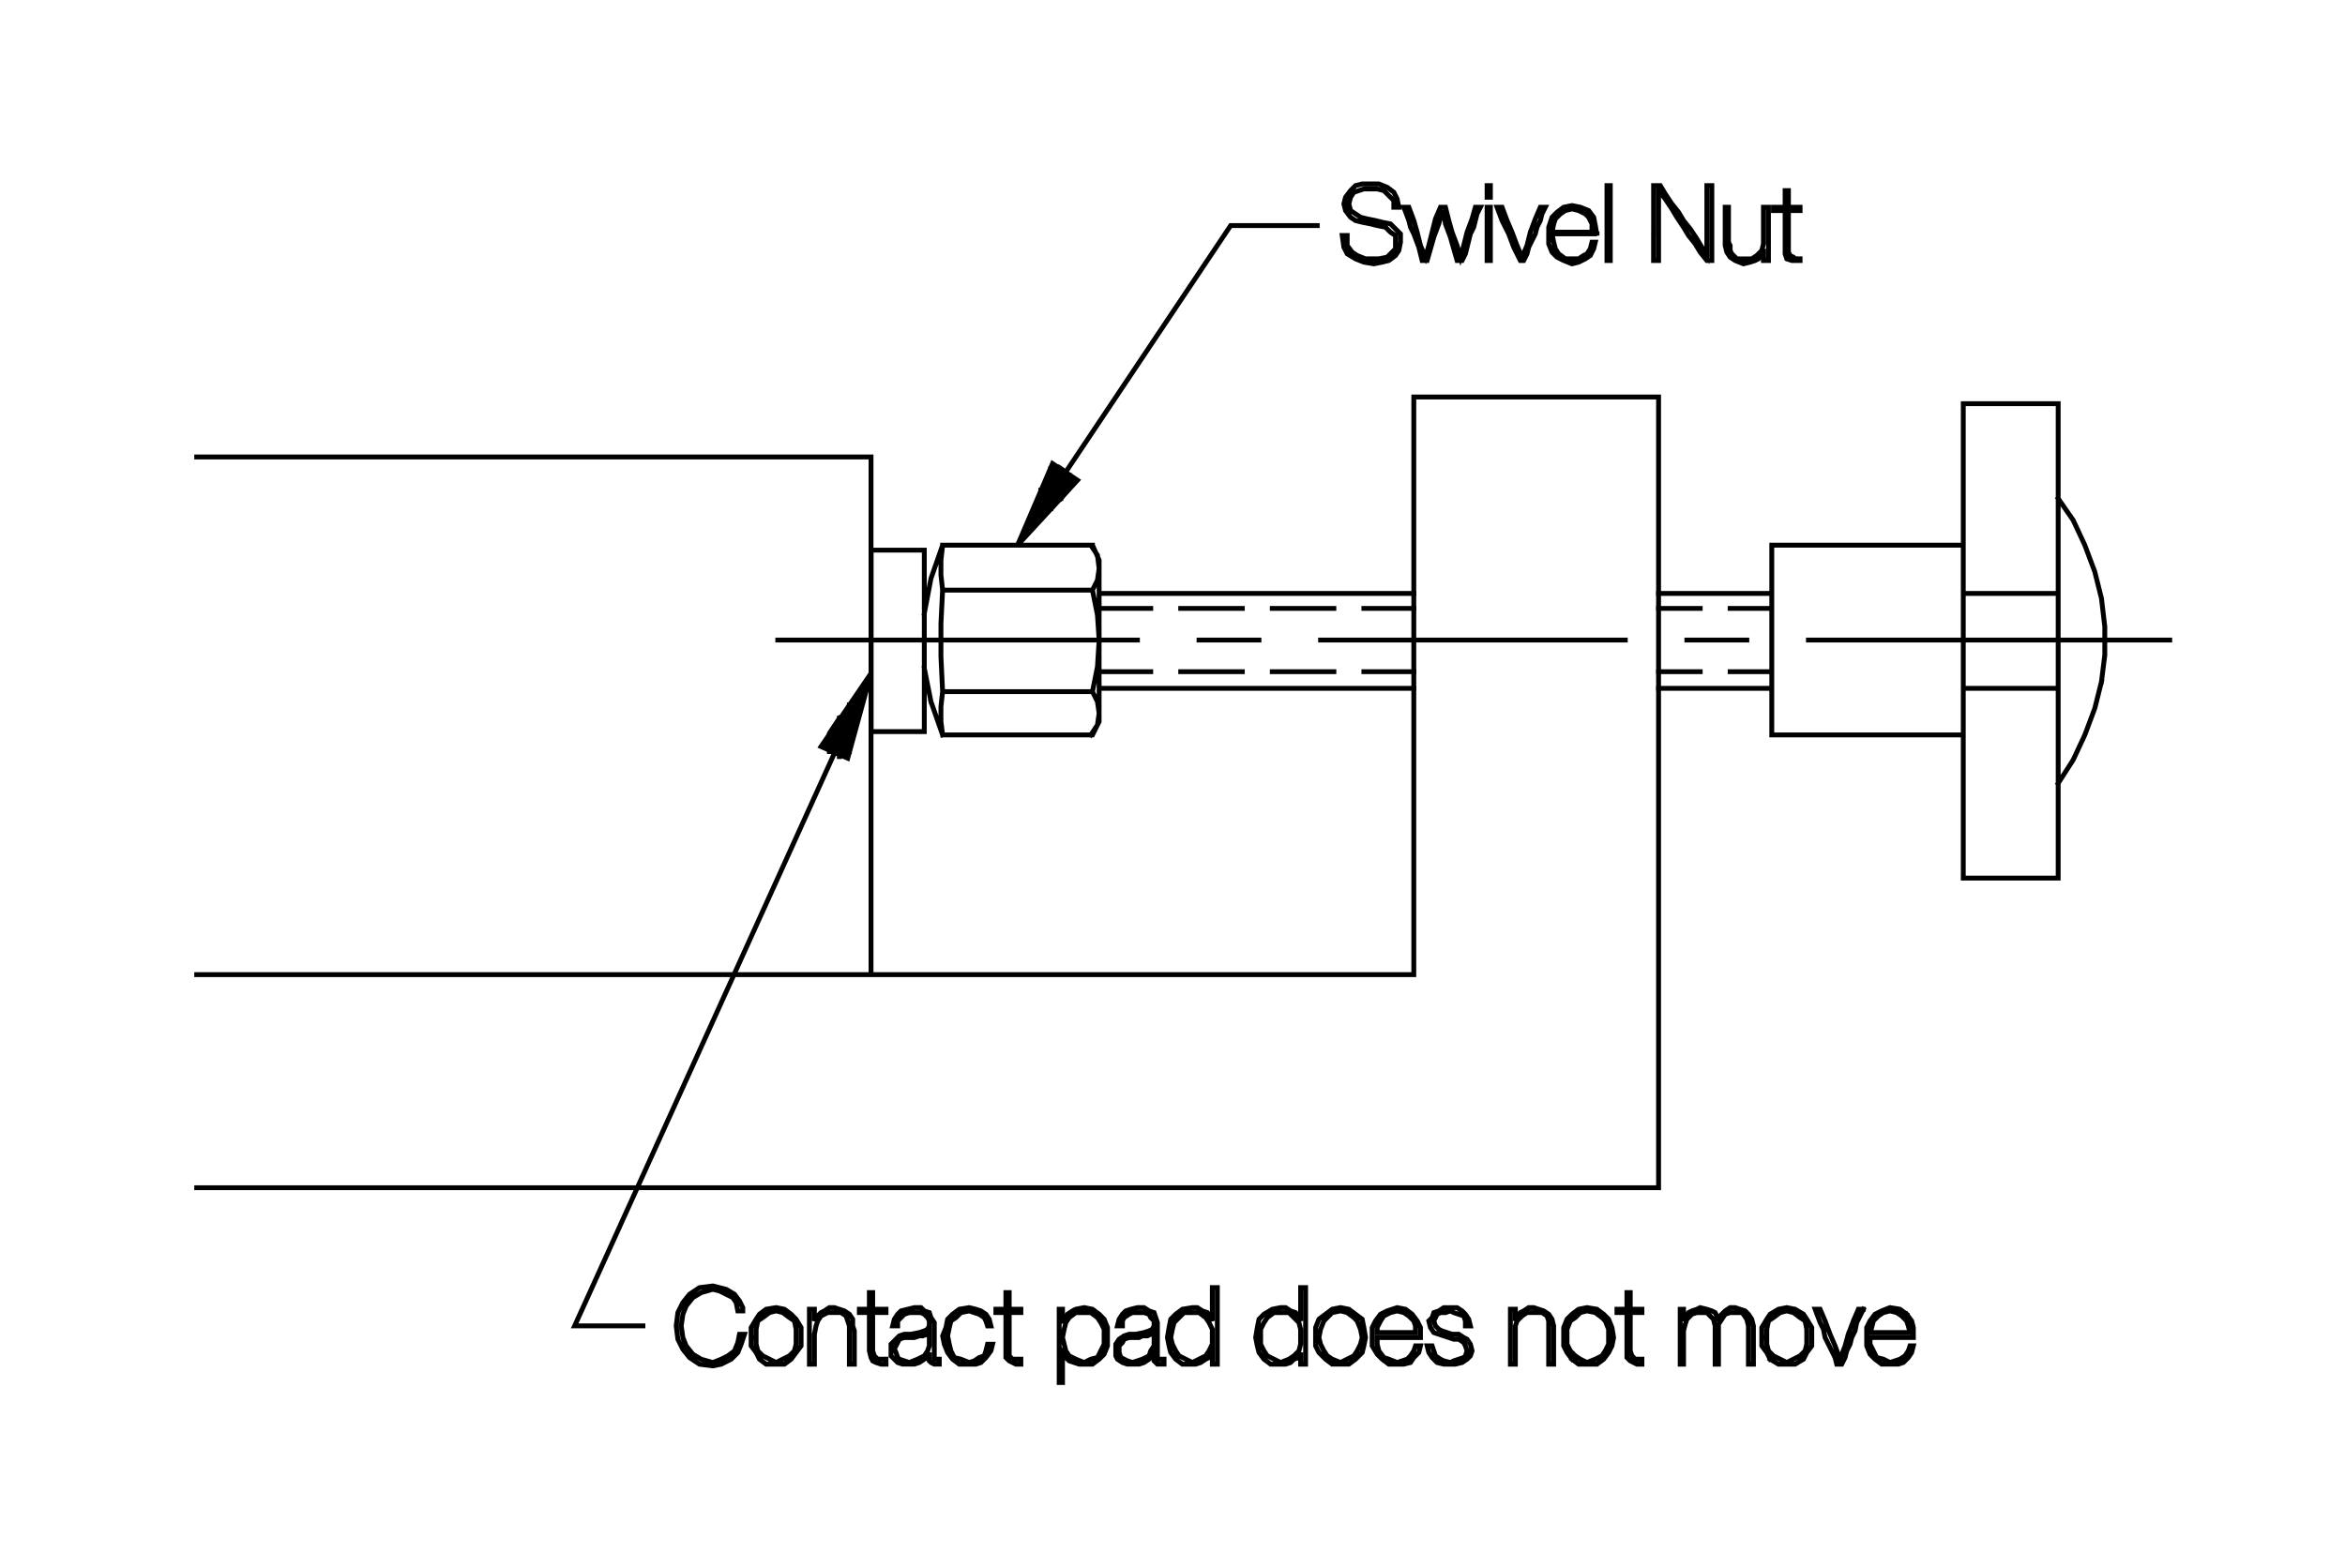 <?xml version="1.0" encoding="utf-8"?>
<!-- Generator: Adobe Illustrator 15.1.0, SVG Export Plug-In . SVG Version: 6.00 Build 0)  -->
<!DOCTYPE svg PUBLIC "-//W3C//DTD SVG 1.1//EN" "http://www.w3.org/Graphics/SVG/1.1/DTD/svg11.dtd">
<svg version="1.1" id="Layer_1" xmlns="http://www.w3.org/2000/svg" xmlns:xlink="http://www.w3.org/1999/xlink" x="0px" y="0px"
	 width="169px" height="113px" viewBox="0 0 169 113" enable-background="new 0 0 169 113" xml:space="preserve">
<g>
	<g>
		<defs>
			<rect id="SVGID_1_" x="14" y="13" width="142.545" height="86.898"/>
		</defs>
		<clipPath id="SVGID_2_">
			<use xlink:href="#SVGID_1_"  overflow="visible"/>
		</clipPath>
		
			<path clip-path="url(#SVGID_2_)" fill="none" stroke="#000000" stroke-width="0.35" stroke-linecap="square" stroke-miterlimit="3.864" d="
			M14.175,85.615h105.356V28.618h-17.641v41.638H14.175 M14.175,32.938h48.598v37.318 M61.213,54.177v-3.36 M60.493,51.777
			l-0.72,1.08v1.32"/>
	</g>
	
		<polygon fill-rule="evenodd" clip-rule="evenodd" stroke="#000000" stroke-width="0.35" stroke-linecap="square" stroke-miterlimit="3.864" points="
		59.173,53.816 61.093,54.657 62.773,48.537 59.173,53.816 	"/>
	<g>
		<defs>
			<rect id="SVGID_3_" x="14" y="13" width="142.545" height="86.898"/>
		</defs>
		<clipPath id="SVGID_4_">
			<use xlink:href="#SVGID_3_"  overflow="visible"/>
		</clipPath>
		
			<path clip-path="url(#SVGID_4_)" fill="none" stroke="#000000" stroke-width="0.35" stroke-linecap="square" stroke-miterlimit="3.864" d="
			M60.133,54.296L41.414,95.574h4.92 M53.533,94.494v-0.238l-0.24-0.48l-0.36-0.48l-0.6-0.359l-0.96-0.24l-0.96,0.119l-0.72,0.48
			l-0.48,0.6l-0.36,0.721l-0.12,0.959l0.12,0.961l0.36,0.721l0.48,0.6l0.72,0.479l0.96,0.121l0.6-0.121l0.72-0.359l0.48-0.48
			l0.24-0.6l0.24-0.719h-0.36l-0.12,0.6l-0.24,0.6l-0.48,0.359l-0.48,0.24l-0.6,0.24l-0.84-0.24l-0.6-0.359l-0.48-0.6l-0.24-0.602
			l-0.12-0.84l0.12-0.84l0.24-0.6l0.48-0.6l0.6-0.359l0.84-0.24l0.479,0.119l0.48,0.24l0.48,0.24l0.24,0.359l0.12,0.6H53.533
			L53.533,94.494z M54.133,96.414v0.602l0.36,0.479l0.24,0.48l0.48,0.359h0.72h0.6l0.48-0.359l0.36-0.48l0.36-0.479v-0.602v-0.719
			l-0.36-0.6l-0.36-0.361l-0.48-0.359l-0.6-0.119l-0.72,0.119l-0.48,0.359l-0.24,0.361l-0.36,0.6V96.414h0.36v-0.6l0.12-0.6
			l0.36-0.24l0.48-0.359l0.48-0.121l0.48,0.121l0.48,0.359l0.36,0.24l0.12,0.6v0.6v0.48l-0.12,0.48l-0.36,0.359l-0.48,0.24
			l-0.48,0.24l-0.48-0.24l-0.48-0.24l-0.36-0.359l-0.12-0.48v-0.48 M58.693,97.256v0.479v0.6h-0.36 M58.693,97.256v-0.48v-0.6
			l0.12-0.602l0.12-0.359l0.24-0.359l0.48-0.24h0.48h0.48l0.36,0.24l0.12,0.359l0.12,0.359v0.24v0.6v0.602v0.719v0.6h0.36v-0.6v-0.6
			v-0.6v-0.6l-0.12-0.361v-0.479l-0.24-0.361l-0.36-0.24l-0.72-0.238h-0.36l-0.36,0.238l-0.24,0.121l-0.36,0.359l-0.12,0.24v-0.84
			h-0.36v0.959v0.48v0.6v0.961v0.48v0.479 M62.893,94.375v-0.6v-0.6h-0.24v0.6v0.6h-0.72v0.24h0.72v0.719v0.721v0.721v0.6l0.12,0.48
			l0.12,0.24l0.24,0.119l0.36,0.119h0.36v-0.359h-0.36h-0.24l-0.12-0.119l-0.12-0.121l-0.12-0.359v-0.6v-0.721v-0.721v-0.719h0.96
			v-0.24H62.893L62.893,94.375z M66.973,96.775v0.24l-0.12,0.359l-0.24,0.359l-0.48,0.24l-0.6,0.24l-0.36-0.119l-0.36-0.121
			l-0.12-0.119l-0.12-0.361l-0.12-0.238l0.12-0.24l0.12-0.24l0.12-0.24l0.36-0.121h0.36h0.36l0.36-0.119h0.24l0.36-0.119l0.12-0.121
			V96.775L66.973,96.775z M67.333,95.334l-0.24-0.359l-0.12-0.359l-0.36-0.121l-0.24-0.238h-0.48l-0.48,0.119l-0.48,0.119
			l-0.24,0.24l-0.24,0.361l-0.12,0.479h0.36v-0.359l0.24-0.24l0.24-0.24l0.36-0.119h0.36h0.48l0.24,0.119l0.24,0.24l0.12,0.24v0.119
			v0.24l-0.12,0.24l-0.24,0.121l-0.36,0.119l-0.6,0.121h-0.48l-0.36,0.119l-0.24,0.24l-0.36,0.359v0.361v0.479l0.24,0.24l0.24,0.24
			l0.36,0.119h0.48h0.36l0.36-0.119l0.36-0.24l0.24-0.119l0.12-0.361v0.24v0.121v0.24l0.12,0.119l0.24,0.119h0.12h0.12h0.12v-0.359
			h-0.12h-0.12h-0.12v-0.119v-0.121v-0.24v-0.479v-0.602v-0.479V95.334L67.333,95.334z M71.292,95.096l-0.24-0.361l-0.36-0.24
			l-0.36-0.119l-0.48-0.119l-0.72,0.119l-0.479,0.359l-0.36,0.361l-0.12,0.6l-0.24,0.6l0.12,0.6l0.24,0.6l0.36,0.48l0.479,0.359
			h0.72h0.48l0.36-0.119l0.36-0.359l0.36-0.48l0.12-0.48h-0.36l-0.12,0.48l-0.12,0.359l-0.36,0.121l-0.36,0.24l-0.36,0.119
			l-0.6-0.24l-0.48-0.119l-0.24-0.48l-0.12-0.48l-0.12-0.6l0.12-0.6l0.12-0.48l0.36-0.24l0.36-0.359l0.6-0.121l0.36,0.121
			l0.36,0.119l0.36,0.24l0.12,0.24l0.12,0.359h0.24L71.292,95.096L71.292,95.096z M72.732,94.375v-0.6v-0.6h-0.24v0.6v0.6h-0.72
			v0.24h0.72v0.719v0.721v0.721v0.6v0.48l0.24,0.24l0.24,0.119l0.24,0.119h0.36v-0.359h-0.24h-0.36l-0.12-0.119l-0.12-0.121v-0.359
			v-0.6v-0.721v-0.721v-0.719h0.84v-0.24H72.732L72.732,94.375z M76.812,97.375l0.24,0.359l0.48,0.24l0.6,0.24 M76.812,97.375
			l-0.12-0.48l-0.12-0.48l0.12-0.6l0.12-0.48l0.24-0.359l0.48-0.359h0.6h0.48l0.48,0.359l0.24,0.359l0.24,0.48v0.6v0.48l-0.24,0.48
			l-0.24,0.48l-0.48,0.119l-0.48,0.24 M76.333,95.695v-0.6v-0.721h0.24 M76.333,95.695v0.719v0.602v0.719v0.6v0.721v0.6h0.24v-0.479
			v-0.602v-0.6v-0.48l0.24,0.361l0.24,0.24l0.36,0.119l0.36,0.119h0.36h0.6l0.48-0.359l0.36-0.359l0.24-0.6v-0.602v-0.719l-0.24-0.6
			l-0.36-0.361l-0.48-0.359l-0.6-0.119l-0.6,0.119l-0.24,0.119l-0.36,0.24l-0.12,0.361l-0.24,0.119v-0.84 M83.172,96.775v0.24
			l-0.24,0.359l-0.12,0.359l-0.48,0.24l-0.72,0.24l-0.36-0.119l-0.24-0.121l-0.24-0.119l-0.12-0.361v-0.238v-0.24l0.24-0.24
			l0.12-0.24l0.36-0.121h0.36h0.36l0.24-0.119h0.36l0.24-0.119l0.24-0.121V96.775L83.172,96.775z M83.412,95.334l-0.12-0.359
			l-0.12-0.359l-0.36-0.121l-0.36-0.238h-0.48l-0.48,0.119l-0.36,0.119l-0.24,0.24l-0.24,0.361l-0.12,0.479h0.36v-0.359l0.12-0.24
			l0.36-0.24l0.24-0.119h0.36h0.48l0.36,0.119l0.12,0.24l0.24,0.24v0.119v0.24l-0.12,0.24l-0.24,0.121l-0.36,0.119l-0.6,0.121h-0.48
			l-0.36,0.119l-0.36,0.24l-0.24,0.359v0.361v0.479l0.12,0.24l0.36,0.24l0.36,0.119h0.36h0.48l0.36-0.119l0.36-0.24l0.12-0.119
			l0.24-0.361v0.24v0.121v0.24l0.12,0.119l0.12,0.119h0.24h0.12h0.12v-0.359h-0.12h-0.12h-0.12h-0.12v-0.119v-0.121v-0.24v-0.479
			v-0.602v-0.479V95.334L83.412,95.334z M84.732,97.375l0.24,0.359l0.479,0.24l0.48,0.24 M84.732,97.375l-0.24-0.48l-0.12-0.48
			l0.12-0.6l0.12-0.48l0.36-0.359l0.359-0.359h0.601h0.48l0.48,0.359l0.24,0.359l0.238,0.48v0.6v0.48l-0.238,0.48l-0.24,0.359
			l-0.48,0.24l-0.48,0.24 M87.371,98.334h0.361v-0.719v-0.721v-0.6v-0.721v-0.6v-0.719v-0.721v-0.721h-0.361v0.6v0.602v0.6v0.6
			l-0.119-0.24l-0.24-0.359l-0.359-0.121l-0.361-0.238h-0.359l-0.72,0.119l-0.48,0.359l-0.36,0.361l-0.12,0.6l-0.12,0.719
			l0.12,0.602l0.12,0.479l0.36,0.48l0.48,0.359h0.72h0.24l0.359-0.119l0.361-0.24l0.24-0.119l0.238-0.361V98.334L87.371,98.334z
			 M91.332,97.734l-0.24-0.359l-0.24-0.48v-0.48v-0.6l0.24-0.48l0.24-0.359l0.48-0.359h0.479h0.602l0.359,0.359l0.359,0.359
			l0.121,0.48v0.6v0.48l-0.121,0.48l-0.359,0.359l-0.359,0.24l-0.602,0.24l-0.479-0.24L91.332,97.734L91.332,97.734z M94.092,97.615
			v-0.721v-0.6v-0.721v-0.6v-0.719v-0.721v-0.721h-0.359v0.6v0.602v0.6v0.6l-0.121-0.24l-0.24-0.359l-0.359-0.121l-0.359-0.238
			h-0.361l-0.6,0.119l-0.6,0.359l-0.359,0.361l-0.121,0.6l-0.119,0.719l0.119,0.602l0.121,0.479l0.359,0.48l0.48,0.359h0.719h0.361
			l0.359-0.119l0.24-0.24l0.359-0.119l0.121-0.361v0.84h0.359V97.615L94.092,97.615z M95.051,97.494l0.48,0.48l0.48,0.359h0.6h0.6
			l0.48-0.359l0.48-0.48l0.119-0.479l0.121-0.602l-0.121-0.719l-0.119-0.6l-0.48-0.361l-0.48-0.359l-0.6-0.119l-0.6,0.119
			l-0.48,0.359l-0.48,0.361l-0.238,0.6v0.719v0.602L95.051,97.494L95.051,97.494z M95.051,96.414l0.121-0.6l0.24-0.6l0.24-0.24
			l0.359-0.359l0.6-0.121l0.48,0.121l0.48,0.359l0.238,0.24l0.24,0.6l0.121,0.6l-0.121,0.48l-0.24,0.48l-0.238,0.359l-0.48,0.24
			l-0.48,0.24l-0.6-0.24l-0.359-0.24l-0.24-0.359l-0.24-0.48L95.051,96.414L95.051,96.414z M102.371,96.414v-0.719l-0.24-0.48
			l-0.359-0.48l-0.48-0.359l-0.6-0.119l-0.721,0.238l-0.479,0.24l-0.361,0.48l-0.24,0.48v0.719v0.602l0.361,0.6l0.359,0.359
			l0.48,0.359h0.6h0.48l0.479-0.119l0.24-0.359l0.361-0.361l0.119-0.479h-0.359l-0.121,0.359l-0.24,0.359l-0.238,0.24l-0.361,0.121
			l-0.359,0.119l-0.6-0.24l-0.361-0.119l-0.359-0.48l-0.119-0.48v-0.48h0.719h0.84h0.721H102.371L102.371,96.414z M99.252,96.055
			v-0.359l0.24-0.48l0.238-0.359l0.48-0.24l0.48-0.121l0.48,0.121l0.359,0.24l0.359,0.359l0.121,0.359v0.48h-0.6h-0.721h-0.721
			H99.252L99.252,96.055z M102.852,97.016l0.119,0.479l0.24,0.361l0.359,0.359l0.48,0.119h0.48h0.359l0.48-0.119l0.359-0.24
			l0.24-0.24l0.121-0.359l-0.121-0.48l-0.24-0.359l-0.24-0.121l-0.359-0.238h-0.48l-0.359-0.121l-0.359-0.119l-0.24-0.121
			l-0.24-0.24l-0.119-0.359l0.119-0.24l0.119-0.24l0.24-0.119h0.361l0.359-0.121l0.24,0.121l0.359,0.119l0.359,0.121l0.121,0.359
			v0.359h0.359l-0.119-0.479l-0.24-0.361l-0.24-0.24l-0.359-0.238h-0.48h-0.48l-0.359,0.238l-0.359,0.121l-0.121,0.359l-0.24,0.24
			l0.121,0.48l0.24,0.359l0.359,0.121l0.359,0.119l0.361,0.119l0.359,0.121h0.359l0.359,0.24l0.121,0.24l0.119,0.359l-0.119,0.359
			l-0.121,0.121l-0.359,0.119l-0.359,0.121l-0.24,0.119l-0.48-0.119l-0.24-0.121l-0.359-0.24l-0.119-0.359l-0.121-0.359H102.852
			L102.852,97.016z M109.211,97.256v0.479v0.6h-0.359 M109.211,97.256v-0.48v-0.6v-0.602l0.119-0.359l0.361-0.359l0.359-0.24h0.48
			h0.6l0.359,0.24l0.121,0.359v0.359v0.24v0.6v0.602v0.719v0.6h0.359v-0.6v-0.6v-0.6v-0.6v-0.361l-0.119-0.479l-0.24-0.361
			l-0.361-0.24l-0.719-0.238h-0.359l-0.361,0.238l-0.24,0.121l-0.24,0.359l-0.119,0.24v-0.84h-0.359v0.959v0.48v0.6v0.961v0.48
			v0.479 M113.291,97.975l-0.359-0.48l-0.24-0.479v-0.602 M113.291,97.975l0.48,0.359h0.6h0.719l0.48-0.359l0.359-0.48l0.24-0.479
			l0.121-0.602l-0.121-0.719l-0.24-0.6l-0.359-0.361l-0.48-0.359l-0.719-0.119l-0.6,0.119l-0.48,0.359l-0.359,0.361l-0.24,0.6v0.719
			h0.24v-0.6l0.238-0.6l0.361-0.24l0.359-0.359l0.48-0.121l0.6,0.121l0.48,0.359l0.24,0.24l0.238,0.6v0.6v0.48l-0.238,0.48
			l-0.24,0.359l-0.48,0.24l-0.6,0.24l-0.48-0.24l-0.359-0.24l-0.361-0.359l-0.238-0.48v-0.48 M117.49,94.375v-0.6v-0.6h-0.24v0.6
			v0.6h-0.719v0.24h0.719v0.719v0.721v0.721v0.6v0.48l0.24,0.24l0.24,0.119l0.24,0.119h0.359v-0.359h-0.24h-0.238l-0.121-0.119
			l-0.119-0.121l-0.121-0.359v-0.6v-0.721v-0.721v-0.719h0.84v-0.24H117.49L117.49,94.375z M121.33,97.135v0.6v0.6h-0.24
			 M121.33,97.135v-0.6v-0.6l0.121-0.48l0.119-0.359l0.359-0.361l0.361-0.119h0.24h0.238h0.24l0.24,0.24l0.24,0.24l0.119,0.479
			v0.721v0.721v0.6v0.719h0.24v-0.6v-0.6v-0.6v-0.6v-0.48l0.24-0.359l0.24-0.361l0.359-0.119h0.361h0.119h0.359l0.121,0.119
			l0.24,0.361l0.119,0.479v0.721v0.721v0.6v0.719h0.361v-0.719v-0.6v-0.721v-0.721l-0.121-0.479l-0.24-0.361l-0.24-0.24
			l-0.359-0.119l-0.359-0.119h-0.361l-0.359,0.238l-0.119,0.121l-0.24,0.24l-0.121,0.24h-0.119v-0.24l-0.121-0.24l-0.238-0.121
			l-0.361-0.119l-0.479-0.119l-0.24,0.119l-0.361,0.119l-0.238,0.121l-0.24,0.359l-0.121,0.24v-0.84h-0.24v0.959v0.48v0.6v0.961
			v0.48v0.479 M127.57,97.975l-0.24-0.48l-0.359-0.479v-0.602 M127.57,97.975l0.6,0.359h0.6h0.602l0.6-0.359l0.24-0.48l0.359-0.479
			v-0.602v-0.719l-0.359-0.6l-0.24-0.361l-0.6-0.359l-0.602-0.119l-0.6,0.119l-0.6,0.359l-0.24,0.361l-0.359,0.6v0.719h0.359v-0.6
			l0.121-0.6l0.359-0.24l0.48-0.359l0.479-0.121l0.48,0.121l0.48,0.359l0.359,0.24l0.121,0.6v0.6v0.48l-0.121,0.48l-0.359,0.359
			l-0.48,0.24l-0.48,0.24l-0.479-0.24l-0.48-0.24l-0.359-0.359l-0.121-0.48v-0.48 M133.209,96.176l0.361-0.961l0.359-0.84h0.359
			 M133.209,96.176l-0.238,0.84l-0.361,0.959l-0.359-0.959l-0.359-0.84l-0.361-0.961l-0.359-0.84h-0.359l0.359,0.959l0.24,0.48
			l0.119,0.6l0.48,0.961l0.24,0.48l0.119,0.479h0.361l0.24-0.479l0.119-0.48l0.24-0.48l0.119-0.48l0.24-0.479l0.121-0.602
			l0.24-0.479l0.238-0.48 M137.41,94.734l0.359,0.48l0.121,0.48v0.719 M137.41,94.734l-0.48-0.359l-0.721-0.119l-0.6,0.238
			l-0.479,0.24l-0.361,0.48l-0.24,0.48v0.719v0.602l0.24,0.6l0.361,0.359l0.479,0.359h0.6h0.602l0.359-0.119l0.359-0.359l0.24-0.361
			l0.121-0.479h-0.24l-0.121,0.359l-0.24,0.359l-0.359,0.24l-0.359,0.121l-0.361,0.119l-0.479-0.24l-0.48-0.119l-0.24-0.48
			l-0.24-0.48v-0.48h0.84h0.721h0.84h0.721 M134.77,96.055l0.121-0.359l0.119-0.48l0.359-0.359l0.361-0.24l0.479-0.121l0.48,0.121
			l0.361,0.24l0.359,0.359l0.119,0.359l0.121,0.48h-0.721h-0.721h-0.719H134.77L134.77,96.055z M141.49,63.297h6.84V29.098h-6.84
			v10.2h-13.801v13.679h13.801 M141.49,49.617h6.84 M151.449,49.137l0.24-1.92v-2.04l-0.24-2.04l-0.48-1.92l-0.719-1.92l-0.84-1.8
			l-1.08-1.56 M148.33,42.777h-6.84v6.84 M141.49,42.777h6.84 M151.449,49.137l-0.48,1.92l-0.719,1.92l-0.84,1.8l-1.08,1.68
			 M141.49,63.297v-24 M127.689,42.777h-8.158 M119.531,43.857h3 M124.689,43.857h3 M125.891,46.137h-4.32 M122.531,48.417h-3
			 M119.531,49.617h8.158 M124.689,48.417h3 M130.33,46.137h26.039 M117.131,46.137H95.172 M96.131,48.417h-4.439 M89.531,48.417
			h-4.439 M82.932,48.417h-3.72l-0.12-0.36l0.12-1.92l-0.12-1.8l-0.36-1.8l0.36-0.72l0.12-0.84l-0.12-0.96l-0.48-0.72h0.12
			l0.48,1.08v11.639l-0.48,0.96h-10.8l-0.12-0.96v-1.08l0.12-1.08h10.8l0.36-1.8 M79.212,49.617h22.678 M98.291,48.417h3.6
			 M98.291,43.857h3.6 M101.891,42.777H79.212 M78.732,42.537h-10.8l-0.12,2.4v2.4l0.12,2.52 M67.093,50.577l0.84,2.4
			 M66.613,52.737h-3.84v-13.08h3.84V52.737L66.613,52.737z M67.093,50.577l-0.48-2.4 M66.613,44.217l0.48-2.52l0.84-2.4l-0.12,1.08
			v1.08l0.12,1.08 M67.933,39.297h10.8 M79.212,43.857h3.72 M85.092,43.857h4.439 M91.691,43.857h4.439 M90.732,46.137h-4.32
			 M81.972,46.137H56.053 M60.493,51.777v2.76 M78.612,52.977l0.48-0.72l0.12-0.84l-0.12-0.84l-0.36-0.72"/>
	</g>
	
		<polygon fill-rule="evenodd" clip-rule="evenodd" stroke="#000000" stroke-width="0.35" stroke-linecap="square" stroke-miterlimit="3.864" points="
		73.333,39.297 77.652,34.617 75.853,33.417 73.333,39.297 	"/>
	<g>
		<defs>
			<rect id="SVGID_5_" x="14" y="13" width="142.545" height="86.898"/>
		</defs>
		<clipPath id="SVGID_6_">
			<use xlink:href="#SVGID_5_"  overflow="visible"/>
		</clipPath>
		
			<path clip-path="url(#SVGID_6_)" fill="none" stroke="#000000" stroke-width="0.35" stroke-linecap="square" stroke-miterlimit="3.864" d="
			M75.012,37.377v-2.04 M76.452,35.938v-2.16l0.36,0.24l11.879-17.759h6.24 M96.732,16.978l0.119,0.84l0.24,0.48l0.6,0.36l0.6,0.24
			l0.721,0.12l0.6-0.12l0.48-0.12l0.48-0.36l0.238-0.36l0.121-0.6v-0.6l-0.359-0.36l-0.361-0.36l-0.6-0.12l-0.48-0.12l-0.6-0.12
			l-0.48-0.12l-0.359-0.24l-0.359-0.24l-0.121-0.48l0.121-0.48l0.24-0.36l0.359-0.12l0.359-0.12h0.48h0.48l0.479,0.12l0.361,0.36
			l0.359,0.36v0.48h0.359l-0.119-0.6l-0.24-0.48l-0.48-0.36l-0.6-0.24h-0.6h-0.6l-0.48,0.12l-0.359,0.36l-0.361,0.48l-0.119,0.48
			l0.119,0.48l0.361,0.48l0.359,0.24l0.48,0.12l0.6,0.12l0.48,0.12l0.6,0.12l0.359,0.36l0.361,0.24v0.48v0.48l-0.361,0.36
			l-0.24,0.24l-0.6,0.12h-0.359h-0.6l-0.602-0.24l-0.359-0.24l-0.359-0.48v-0.72H96.732L96.732,16.978z M101.891,16.858l0.361,0.96
			l0.119,0.48l0.121,0.48h0.359l0.24-0.84l0.24-0.84l0.359-0.96l0.24-0.84h0.119l0.121,0.84l0.359,0.96l0.24,0.84l0.24,0.84h0.359
			l0.24-0.48l0.119-0.48l0.121-0.48l0.119-0.48l0.24-0.479l0.119-0.48l0.121-0.48l0.24-0.48h-0.361l-0.238,0.84l-0.361,0.96
			l-0.24,0.96l-0.238,0.84l-0.24-0.84l-0.361-0.96l-0.238-0.84l-0.24-0.96h-0.361l-0.359,0.84l-0.24,0.96l-0.24,0.96l-0.24,0.84
			l-0.359-0.84l-0.24-0.96l-0.24-0.84l-0.359-0.96h-0.359l0.359,0.96l0.119,0.48L101.891,16.858L101.891,16.858z M107.172,16.858
			v0.96v0.48v0.48h0.238v-0.48v-0.48v-0.48v-0.48v-0.479v-0.48v-0.48v-0.48h-0.238v0.96v0.48V16.858L107.172,16.858z M108.73,16.858
			l0.361,0.96l0.238,0.48l0.24,0.48h0.24l0.24-0.48l0.121-0.48l0.238-0.48l0.24-0.48l0.121-0.479l0.24-0.48l0.119-0.48l0.24-0.48
			h-0.359l-0.361,0.84l-0.359,0.96l-0.24,0.96l-0.359,0.84l-0.361-0.84l-0.359-0.96l-0.359-0.84l-0.359-0.96h-0.361l0.361,0.96
			l0.238,0.48L108.73,16.858L108.73,16.858z M111.611,16.978v0.6l0.24,0.6l0.359,0.36l0.48,0.24l0.6,0.24l0.48-0.12l0.479-0.24
			l0.361-0.24l0.24-0.48l0.119-0.48h-0.24l-0.119,0.48l-0.24,0.36l-0.24,0.12l-0.359,0.24h-0.48h-0.48l-0.48-0.36l-0.238-0.36
			l-0.121-0.48l-0.119-0.6h0.84h0.719h0.84h0.84v0.12l-0.119-0.72l-0.119-0.6l-0.361-0.48l-0.6-0.24l-0.6-0.12l-0.6,0.12l-0.48,0.36
			l-0.359,0.36l-0.24,0.72V16.978l0.24-0.24l0.119-0.6l0.121-0.36l0.359-0.36l0.359-0.24l0.48-0.12l0.48,0.12l0.479,0.24l0.24,0.24
			l0.24,0.48v0.6h-0.719h-0.721h-0.6h-0.84 M115.811,16.858v0.6v0.72v0.6h0.24v-0.6v-0.72v-0.6v-0.72v-0.72v-0.72v-0.6v-0.72h-0.24
			v0.72v0.6v0.72v0.72V16.858L115.811,16.858z M119.17,16.858v0.6v0.72v0.6h0.361v-0.6v-0.6v-0.6v-0.6v-0.72v-0.6v-0.6v-0.72
			l0.479,0.6l0.48,0.72l0.359,0.6l0.48,0.72l0.361,0.6l0.479,0.6l0.361,0.6l0.479,0.6h0.361v-0.6v-0.72v-0.6v-0.72v-0.72v-0.72v-0.6
			v-0.72h-0.361v0.6v0.6v0.72v0.6v0.6v0.72v0.6v0.6l-0.359-0.6l-0.359-0.6l-0.48-0.72l-0.48-0.6l-0.359-0.6l-0.48-0.6l-0.48-0.72
			l-0.359-0.6h-0.48v0.72v0.6v0.72v0.72V16.858L119.17,16.858z M124.33,16.738v0.6v0.36l0.121,0.48l0.238,0.36l0.361,0.24l0.6,0.24
			l0.48-0.12l0.359-0.12l0.24-0.12l0.24-0.36l0.119-0.36v0.84h0.361v-0.48v-0.48v-0.48v-0.48v-0.479v-0.48v-0.48v-0.48h-0.361v0.48
			v0.6v0.48v0.48v0.6l-0.119,0.48l-0.361,0.36l-0.359,0.24h-0.48h-0.6l-0.359-0.36l-0.121-0.24v-0.36l-0.119-0.24v-0.6v-0.72v-0.6
			v-0.6h-0.24v0.6v0.6V16.738L124.33,16.738z M128.65,16.498v0.72v0.72v0.36l0.119,0.36l0.361,0.12h0.24h0.359v-0.12h-0.359
			l-0.121-0.12l-0.24-0.12l-0.119-0.24v-0.24v-0.72v-0.72v-0.6v-0.72h0.84v-0.24h-0.84v-0.6v-0.6h-0.24v0.6v0.6h-0.84v0.24h0.84
			v0.72V16.498L128.65,16.498z M107.41,14.218v-0.84h-0.238v0.84H107.41L107.41,14.218z M77.052,34.257v0.96l-0.6,0.72
			 M75.732,36.657l-0.72,0.72 M75.732,36.657v-2.88"/>
	</g>
</g>
</svg>

